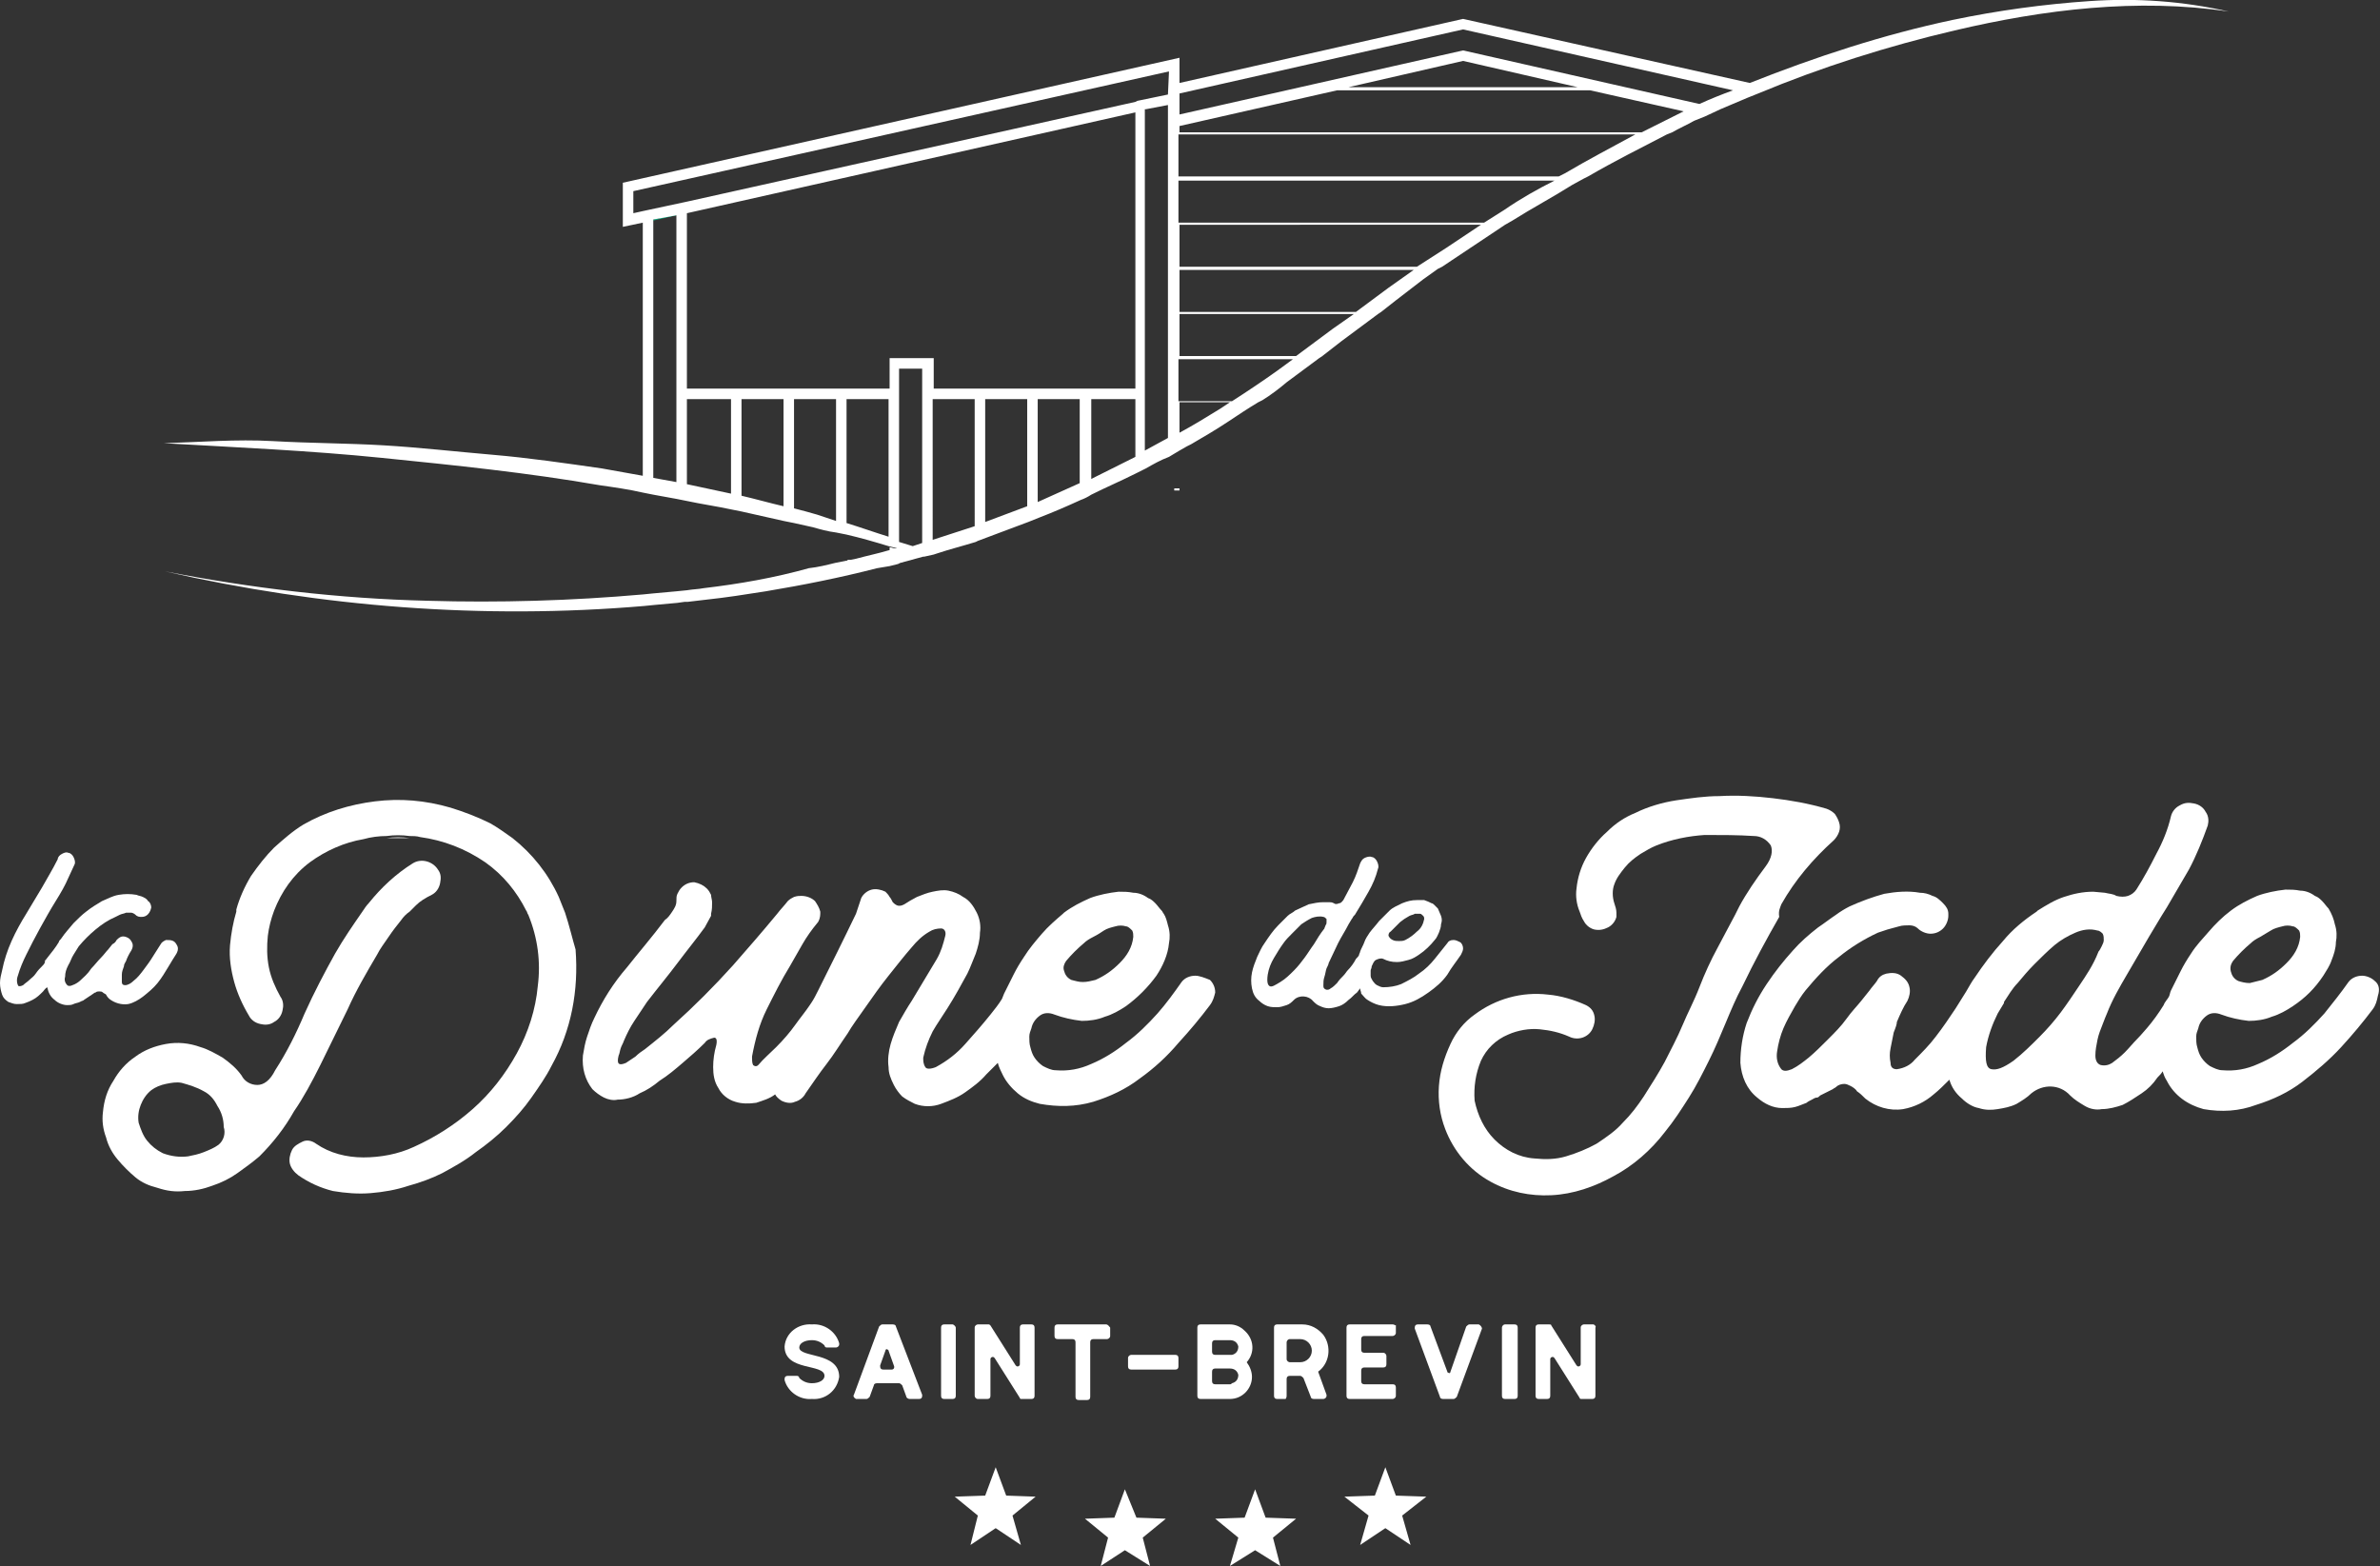<?xml version="1.0" encoding="utf-8"?>
<!-- Generator: Adobe Illustrator 24.0.1, SVG Export Plug-In . SVG Version: 6.00 Build 0)  -->
<svg version="1.1" id="Calque_1" xmlns="http://www.w3.org/2000/svg" xmlns:xlink="http://www.w3.org/1999/xlink" x="0px" y="0px"
	 viewBox="0 0 226.6 149.1" style="enable-background:new 0 0 226.6 149.1;" xml:space="preserve">
<rect x="0" y="0" width="226.6" height="149.1" fill="#333333" stroke="none"/>
<style type="text/css">
	.st0{fill:none;}
	.st1{fill:#07AC7F;}
	.st2{fill:#FFFFFF;}
</style>
<title>Fichier 4</title>
<g id="Calque_2_1_">
	<g>
		<path class="st0" d="M64.4,20.5L62.2,21v24.4l2.2,0.4V20.5z"/>
		<polygon class="st0" points="127,31.3 128.9,29.8 112.3,29.8 112.3,33.8 123.5,33.8 		"/>
		<path class="st0" d="M121.7,35.2l1.5-1.1h-10.8v4h5.1C118.8,37.1,120.3,36.2,121.7,35.2z"/>
		<path class="st0" d="M112.3,10.9l27-6.1l22.5,5.1c1.1-0.5,2.1-0.9,3.2-1.4l-25.6-5.8l-27,6.1L112.3,10.9L112.3,10.9z"/>
		<polygon class="st0" points="108.1,9.6 108.4,9.6 111.3,8.9 111.3,6.8 60.3,18.2 60.3,20.4 61.2,20.2 61.2,20.1 65.4,19.1 
			65.4,19.2 108.1,9.6 		"/>
		<polygon class="st0" points="84.7,37 84.7,34.1 88.9,34.1 88.9,37 108.1,37 108.1,10.7 65.4,20.3 65.4,37 		"/>
		<path class="st0" d="M160.3,10.6l-8.9-2h-24.1l-15,3.4v0.6h44L160.3,10.6z"/>
		<path class="st0" d="M149,16.5c2.2-1.4,4.5-2.5,6.8-3.7h-43.5v4h36.1L149,16.5z"/>
		<path class="st0" d="M143.3,19.9c1.5-1,3.1-1.9,4.7-2.8h-35.7v4h29.1L143.3,19.9z"/>
		<polygon class="st0" points="135,25.3 137.7,23.5 141,21.3 112.3,21.3 112.3,25.3 135,25.3 		"/>
		<polygon class="st0" points="132.3,27.3 134.6,25.6 112.3,25.6 112.3,29.6 129.2,29.6 		"/>
		<path class="st0" d="M97.9,48.1V38h-4v11.7C95.2,49.2,96.5,48.7,97.9,48.1z"/>
		<path class="st0" d="M109.1,42.9l2.2-1.2V10l-2,0.5h-0.1L109.1,42.9z"/>
		<path class="st0" d="M84.7,51.1V38h-4v11.8C82,50.2,83.4,50.7,84.7,51.1z"/>
		<path class="st0" d="M69.6,38h-4.2v8.1c1.4,0.3,2.8,0.6,4.2,0.9L69.6,38z"/>
		<path class="st0" d="M77.8,49l1.8,0.5V38h-4v10.4C76.4,48.6,77.1,48.8,77.8,49z"/>
		<path class="st0" d="M74.7,48.2V38h-4v9.2C72,47.5,73.3,47.8,74.7,48.2z"/>
		<path class="st0" d="M117,38.3h-4.7v2.8c1.3-0.7,2.6-1.5,3.9-2.3L117,38.3z"/>
		<path class="st0" d="M102.9,46v-8h-4v9.8C100.2,47.2,101.6,46.6,102.9,46z"/>
		<path class="st0" d="M108.1,43.5V38h-4.2v7.6C105.3,44.9,106.7,44.2,108.1,43.5z"/>
		<path class="st0" d="M92.9,50V38h-4v13.3c1.2-0.4,2.5-0.8,3.7-1.2L92.9,50z"/>
		<polygon class="st0" points="139.3,5.9 128.4,8.3 150.2,8.3 		"/>
		<path class="st0" d="M87.9,35.1h-2.2v16.3l1.3,0.4l0.9-0.3"/>
		<path class="st0" d="M20.8,105.2c-0.3-0.6-0.8-1.1-1.3-1.4c-0.6-0.4-1.3-0.7-2.1-0.8c-0.5-0.1-1,0-1.5,0.1
			c-0.5,0.1-0.9,0.3-1.4,0.6c-0.5,0.4-0.8,0.8-1,1.4c-0.2,0.5-0.3,1.1-0.2,1.7c0.1,0.6,0.4,1.2,0.8,1.7c0.4,0.5,0.9,0.9,1.5,1.2
			c0.8,0.3,1.6,0.4,2.4,0.3c0.5-0.1,1-0.2,1.5-0.4c0.5-0.2,1-0.4,1.4-0.7c0.5-0.4,0.8-1.1,0.6-1.8C21.4,106.5,21.1,105.8,20.8,105.2
			z"/>
		<path class="st0" d="M126.1,88c0-0.1,0.1-0.2,0.1-0.3c0-0.1,0-0.2,0-0.3c-0.1-0.1-0.2-0.2-0.3-0.2c-0.4-0.1-0.7,0-1.1,0.1
			c-0.4,0.1-0.7,0.3-1,0.6c-0.3,0.3-0.6,0.5-0.9,0.9c-0.3,0.3-0.5,0.6-0.8,0.9c-0.4,0.4-0.7,0.9-0.9,1.4c-0.3,0.5-0.5,1.1-0.6,1.6
			c-0.1,0.7,0,1,0.2,1.1s0.6-0.1,1-0.4c0.4-0.3,0.9-0.7,1.3-1.1c0.4-0.4,0.7-0.8,1-1.2c0.3-0.4,0.6-0.9,0.9-1.3
			c0.3-0.5,0.6-1,0.9-1.6C126,88.2,126.1,88.1,126.1,88z"/>
		<path class="st0" d="M132.6,89.6c0.2,0.1,0.4,0.1,0.6,0.1c0.2,0,0.4-0.1,0.6-0.1c0.4-0.2,0.8-0.5,1.1-0.8c0.4-0.3,0.6-0.8,0.7-1.2
			c0-0.1,0-0.2-0.1-0.3c0-0.1-0.2-0.2-0.3-0.2c-0.2,0-0.3,0-0.5,0c-0.2,0-0.4,0.1-0.5,0.2c-0.2,0.1-0.4,0.2-0.5,0.3l-0.4,0.3
			c-0.3,0.3-0.6,0.6-0.9,0.9c-0.1,0.1-0.2,0.3-0.1,0.5C132.3,89.4,132.4,89.6,132.6,89.6z"/>
		<path class="st0" d="M101.2,92.5c0.1,0.4,0.4,0.7,0.7,0.9c0.3,0.1,0.7,0.2,1.1,0.2c0.4,0,0.8-0.1,1.2-0.2c0.9-0.4,1.6-0.9,2.3-1.6
			c0.7-0.7,1.2-1.5,1.3-2.5c0-0.2,0-0.4-0.1-0.6c-0.1-0.2-0.3-0.4-0.6-0.4c-0.3-0.1-0.7-0.1-1,0c-0.4,0.1-0.7,0.2-1.1,0.4
			c-0.3,0.2-0.7,0.4-1,0.6s-0.6,0.4-0.9,0.6c-0.6,0.5-1.2,1.1-1.7,1.7C101.3,91.8,101.2,92.2,101.2,92.5z"/>
		<path class="st0" d="M200.2,90.2c0.1-0.2,0.2-0.4,0.2-0.6c0-0.2,0-0.4-0.1-0.6c-0.1-0.2-0.3-0.3-0.5-0.3c-0.7-0.1-1.5,0-2.1,0.2
			c-0.7,0.3-1.4,0.7-2,1.2c-0.7,0.5-1.3,1.1-1.8,1.7c-0.6,0.6-1.1,1.2-1.6,1.8c-0.5,0.6-0.9,1.2-1.3,1.8c0,0,0,0,0,0.1l-0.6,1
			c-0.5,1-0.9,2.1-1.1,3.2c-0.1,1.3,0,2,0.5,2.1s1.1-0.2,2.1-0.8c0.9-0.7,1.7-1.4,2.5-2.2c0.7-0.7,1.4-1.5,2-2.3
			c0.6-0.8,1.2-1.7,1.8-2.6s1.2-2,1.8-3.1C200,90.6,200.1,90.4,200.2,90.2z"/>
		<path class="st0" d="M84.7,128.7c0-0.1-0.1-0.2-0.2-0.1c-0.1,0-0.1,0.1-0.1,0.1l-0.5,1.3c-0.1,0.1,0,0.3,0.2,0.4c0,0,0.1,0,0.1,0
			h0.8c0.2,0,0.3-0.1,0.3-0.3c0,0,0-0.1,0-0.1L84.7,128.7z"/>
		<path class="st0" d="M122.8,129.7h1c0.6,0,1.1-0.5,1.1-1.1c0-0.6-0.5-1.1-1.1-1.1h-1c-0.1,0-0.3,0.1-0.3,0.3c0,0,0,0,0,0v1.6
			C122.5,129.6,122.6,129.7,122.8,129.7C122.8,129.7,122.8,129.7,122.8,129.7z"/>
		<path class="st0" d="M213,93.4c0.3,0.1,0.7,0.2,1.1,0.2c0.4,0,0.8-0.1,1.2-0.3c0.9-0.4,1.6-0.9,2.3-1.6c0.7-0.7,1.2-1.5,1.3-2.5
			c0-0.2,0-0.4-0.1-0.6c-0.1-0.2-0.3-0.4-0.6-0.4c-0.3-0.1-0.7-0.1-1,0c-0.4,0.1-0.7,0.2-1.1,0.4c-0.3,0.2-0.7,0.3-1,0.6
			c-0.3,0.2-0.6,0.4-0.9,0.6c-0.6,0.5-1.2,1.1-1.7,1.7c-0.2,0.3-0.3,0.6-0.3,1C212.4,92.9,212.7,93.2,213,93.4z"/>
		<path class="st0" d="M117.1,127.6h-1.4c-0.2,0-0.3,0.1-0.3,0.3v0.9c0,0.2,0.1,0.3,0.3,0.3h1.4c0.4,0,0.7-0.2,0.8-0.6
			c0-0.4-0.2-0.7-0.6-0.8C117.2,127.6,117.2,127.6,117.1,127.6z"/>
		<path class="st0" d="M117.1,130.4h-1.4c-0.2,0-0.3,0.1-0.3,0.3v0.9c0,0.2,0.1,0.3,0.3,0.3h1.4c0.4,0,0.7-0.2,0.8-0.6
			c0-0.4-0.2-0.7-0.6-0.8C117.2,130.4,117.2,130.4,117.1,130.4z"/>
		<polygon class="st1" points="108.1,9.6 108.4,9.6 108.1,9.6 		"/>
		<polygon class="st1" points="111.3,10 109.2,10.4 111.3,10 		"/>
		<polygon class="st1" points="64.4,20.4 62.2,20.9 62.2,21 64.4,20.5 		"/>
		<rect x="88.8" y="37" class="st1" width="0" height="1"/>
		<path class="st2" d="M80.7,53.5l1-0.2h-1V53.5z"/>
		<path class="st2" d="M84.7,52.5l0.8-0.2l-0.8-0.2V52.5z"/>
		<rect x="111.8" y="46.5" class="st2" width="0.5" height="0.2"/>
		<path class="st2" d="M36.8,79.8H39C38.3,79.7,37.5,79.7,36.8,79.8z"/>
		<path class="st1" d="M15.6,54.4l-1.1-0.2L15.6,54.4L15.6,54.4z"/>
		<path class="st2" d="M199,0.1c-4.4,0.3-8.8,0.9-13.1,1.8c-6.6,1.4-13,3.5-19.3,6l-27.3-6.1l-27,6.1V5.5l-53,11.9v4.2l1.9-0.4v24.1
			l-3.9-0.7c-3.5-0.5-6.9-1-10.4-1.3s-7-0.7-10.4-0.9s-7-0.2-10.5-0.4s-7,0.1-10.4,0.2c7,0.4,13.9,0.7,20.8,1.4s13.8,1.4,20.7,2.6
			c1.4,0.2,2.8,0.4,4.1,0.7l1,0.2l2.2,0.4l1,0.2c1.4,0.3,2.8,0.5,4.2,0.8l1,0.2c1.3,0.3,2.7,0.6,4,0.9l1,0.2l1.8,0.4
			c0.7,0.2,1.4,0.4,2.2,0.5l1,0.2c1.3,0.3,2.7,0.7,4,1.1l0.8,0.2l-0.8,0.2c-1,0.3-2,0.5-3.1,0.8l-1,0.2l-1,0.2
			c-0.8,0.2-1.6,0.4-2.5,0.5C73.8,55,70.4,55.6,67,56c-0.5,0.1-1,0.1-1.6,0.2l-1,0.1l-2.2,0.2l-1,0.1c-6.8,0.6-13.7,0.8-20.5,0.6
			C32.3,57,23.9,56,15.7,54.4l0,0C30.6,57.8,46,59,61.3,57.7l1-0.1l2.2-0.2l0.7-0.1h0.3l0,0l1.7-0.2c1.9-0.2,3.8-0.5,5.7-0.8
			c3.6-0.6,7.1-1.3,10.6-2.2l1.2-0.2l0.8-0.2l0.2-0.1l2.2-0.6L88,53l0.9-0.2l0.3-0.1c1.2-0.4,2.4-0.7,3.7-1.1l0.2-0.1l0.8-0.3
			c1.3-0.5,2.7-1,4-1.5l1-0.4c1.3-0.5,2.7-1.1,4-1.7c0.3-0.1,0.7-0.3,1-0.5c1.4-0.7,2.8-1.3,4.2-2l1-0.5c0.7-0.4,1.4-0.8,2.2-1.1
			c0.3-0.2,0.7-0.4,1-0.6l0.7-0.4l0.4-0.2c1.2-0.7,2.4-1.4,3.6-2.2c0.9-0.6,1.8-1.2,2.8-1.8l0.4-0.2c0.8-0.5,1.6-1.1,2.3-1.7
			l3.1-2.3l0.3-0.2l1.8-1.4l3.5-2.6l0.3-0.2l1.4-1.1l2.6-2l1.4-1l0.4-0.2l0.9-0.6l5.1-3.4L144,21l0,0c1.9-1.2,3.8-2.2,5.7-3.4
			c0.4-0.2,0.7-0.4,1.1-0.6l0.4-0.2c2.4-1.4,5-2.7,7.5-4l0.5-0.2c0.7-0.4,1.4-0.7,2.1-1.1l1-0.4l1.5-0.7l2.6-1.1l1-0.4
			c6-2.5,12.3-4.5,18.7-6c8.5-2,17.4-3.1,26.1-1.8C207.8,0.1,203.4-0.2,199,0.1z M64.4,20.5v25.4l-2.2-0.4V20.9L64.4,20.5L64.4,20.5
			z M69.6,47c-1.4-0.3-2.8-0.6-4.2-0.9V38h4.2V47z M74.6,48.2c-1.3-0.3-2.7-0.7-4-1V38h4V48.2z M79.6,49.6L77.8,49
			c-0.7-0.2-1.4-0.4-2.2-0.6V38h4L79.6,49.6z M84.6,51.1c-1.3-0.4-2.7-0.9-4-1.3V38h4V51.1z M87.8,51.7l-0.9,0.3l-1.3-0.4V35.1h2.2
			L87.8,51.7z M92.8,50.1l-0.3,0.1c-1.2,0.4-2.5,0.8-3.7,1.2V38h4L92.8,50.1z M97.8,48.2c-1.3,0.5-2.7,1-4,1.5V38h4V48.2z M102.8,46
			c-1.3,0.6-2.7,1.2-4,1.8V38h4V46z M108.1,43.5c-1.4,0.7-2.8,1.4-4.2,2.1V38h4.2V43.5z M108.1,37H88.9v-2.9h-4.2V37H65.4V20.3
			l42.7-9.6L108.1,37z M111.2,10v31.7l-2.2,1.2V10.4h0.1L111.2,10L111.2,10z M111.2,9l-2.9,0.6l-0.2,0.1l-42.7,9.5l-4.2,0.9
			l-0.9,0.2v-2.1l51-11.4L111.2,9z M116.2,38.9c-1.3,0.8-2.6,1.6-3.9,2.3v-2.9h4.8L116.2,38.9z M121.6,35.3c-1.4,1-2.9,2-4.3,2.9
			h-5.1v-4h10.9L121.6,35.3z M126.9,31.3l-3.5,2.6h-11.1v-4h16.6L126.9,31.3z M132.2,27.4l-3.1,2.3h-16.8v-4h22.3L132.2,27.4z
			 M137.7,23.6l-2.8,1.8h-22.6v-4H141L137.7,23.6z M143.2,20l-1.9,1.2h-29.1v-4H148C146.4,18,144.8,18.9,143.2,20L143.2,20z
			 M149,16.5l-0.6,0.3h-36.2v-4h43.5C153.5,14,151.2,15.2,149,16.5z M156.3,12.6h-44v-0.6l15-3.4h24.1l8.9,2L156.3,12.6z M128.4,8.3
			l10.9-2.5l10.9,2.5H128.4z M161.8,9.9l-22.5-5.1l-27,6.1V8.9l27-6.1L165,8.6C163.9,9,162.9,9.4,161.8,9.9z"/>
		<path class="st2" d="M76.1,128.3c0-0.4,0.5-0.7,1.2-0.7c0.5,0,0.9,0.2,1.2,0.5c0,0.1,0.1,0.2,0.2,0.2h0.9c0.1,0,0.3-0.1,0.3-0.3
			c0,0,0-0.1,0-0.1c-0.3-1.1-1.4-1.9-2.6-1.8c-1.3-0.1-2.5,0.8-2.6,2.1c0,2.4,3.8,1.6,3.8,2.8c0,0.4-0.5,0.7-1.2,0.7
			c-0.5,0-0.9-0.2-1.2-0.5c0-0.1-0.1-0.2-0.2-0.2H75c-0.2,0-0.3,0.1-0.3,0.3c0,0,0,0,0,0.1c0.3,1.1,1.4,1.9,2.6,1.8
			c1.3,0.1,2.4-0.8,2.6-2.1C79.9,128.7,76.1,129.3,76.1,128.3z"/>
		<path class="st2" d="M85.3,126.3c0-0.1-0.1-0.2-0.3-0.2h-1c-0.1,0-0.2,0.1-0.3,0.2l-2.4,6.5c-0.1,0.1,0,0.3,0.2,0.4
			c0,0,0.1,0,0.1,0h0.9c0.1,0,0.2-0.1,0.3-0.2l0.4-1.1c0-0.1,0.1-0.2,0.3-0.2h2.1c0.1,0,0.2,0.1,0.3,0.2l0.4,1.1
			c0,0.1,0.2,0.2,0.3,0.2h0.9c0.2,0,0.3-0.1,0.3-0.3c0,0,0-0.1,0-0.1L85.3,126.3z M84.9,130.4h-0.8c-0.2,0-0.3-0.1-0.3-0.3
			c0,0,0-0.1,0-0.1l0.5-1.4c0-0.1,0.1-0.2,0.2-0.1c0.1,0,0.1,0.1,0.1,0.1l0.5,1.4C85.2,130.2,85.1,130.4,84.9,130.4
			C85,130.4,84.9,130.4,84.9,130.4z"/>
		<path class="st2" d="M90.7,126.1h-0.8c-0.2,0-0.3,0.1-0.3,0.3c0,0,0,0,0,0v6.5c0,0.2,0.1,0.3,0.3,0.3c0,0,0,0,0,0h0.8
			c0.2,0,0.3-0.1,0.3-0.3c0,0,0,0,0,0v-6.5C91,126.3,90.8,126.1,90.7,126.1C90.7,126.1,90.7,126.1,90.7,126.1z"/>
		<path class="st2" d="M97.2,133.2h1c0.2,0,0.3-0.1,0.3-0.3v-6.5c0-0.2-0.1-0.3-0.3-0.3h-0.8c-0.2,0-0.3,0.1-0.3,0.3c0,0,0,0,0,0
			v3.5c0,0.1-0.1,0.2-0.2,0.2c-0.1,0-0.1,0-0.2-0.1l-2.4-3.8c-0.1-0.1-0.1-0.1-0.2-0.1h-1c-0.1,0-0.3,0.1-0.3,0.3c0,0,0,0,0,0v6.5
			c0,0.1,0.1,0.3,0.3,0.3c0,0,0,0,0,0H94c0.2,0,0.3-0.1,0.3-0.3v-3.5c0-0.1,0.1-0.2,0.2-0.2c0.1,0,0.1,0,0.2,0.1l2.4,3.8
			C97.1,133.2,97.2,133.2,97.2,133.2z"/>
		<path class="st2" d="M105.3,126.1h-4.6c-0.2,0-0.3,0.1-0.3,0.3v0.8c0,0.2,0.1,0.3,0.3,0.3h1.4c0.2,0,0.3,0.1,0.3,0.3c0,0,0,0,0,0
			v5.2c0,0.2,0.1,0.3,0.3,0.3c0,0,0,0,0,0h0.8c0.2,0,0.3-0.1,0.3-0.3c0,0,0,0,0,0v-5.2c0-0.2,0.1-0.3,0.3-0.3c0,0,0,0,0,0h1.3
			c0.1,0,0.3-0.1,0.3-0.3c0,0,0,0,0,0v-0.8C105.6,126.3,105.5,126.1,105.3,126.1C105.3,126.1,105.3,126.1,105.3,126.1z"/>
		<path class="st2" d="M107.7,129h4.2c0.2,0,0.3,0.1,0.3,0.3v0.8c0,0.2-0.1,0.3-0.3,0.3h-4.2c-0.2,0-0.3-0.1-0.3-0.3v-0.8
			C107.4,129.1,107.6,129,107.7,129z"/>
		<path class="st2" d="M117.1,126.1h-2.8c-0.2,0-0.3,0.1-0.3,0.3v6.5c0,0.2,0.1,0.3,0.3,0.3h2.8c1.2,0,2.1-1,2.1-2.1
			c0-0.5-0.2-1-0.5-1.4c0.8-0.9,0.7-2.2-0.2-3C118.1,126.3,117.6,126.1,117.1,126.1z M117.1,131.8h-1.4c-0.2,0-0.3-0.1-0.3-0.3v-0.9
			c0-0.2,0.1-0.3,0.3-0.3h1.4c0.4,0,0.7,0.2,0.8,0.6c0,0.4-0.2,0.7-0.6,0.8C117.2,131.8,117.2,131.8,117.1,131.8z M117.1,129h-1.4
			c-0.2,0-0.3-0.1-0.3-0.3v-0.8c0-0.2,0.1-0.3,0.3-0.3h1.4c0.4,0,0.7,0.2,0.8,0.6c0,0.4-0.2,0.7-0.6,0.8
			C117.2,129,117.2,129,117.1,129z"/>
		<path class="st2" d="M122.5,132.9v-1.6c0-0.2,0.1-0.3,0.3-0.3c0,0,0,0,0,0h1c0.1,0,0.2,0.1,0.3,0.2l0.7,1.8c0,0.1,0.1,0.2,0.3,0.2
			h0.9c0.1,0,0.3-0.1,0.3-0.3c0,0,0-0.1,0-0.1l-0.8-2.2c1.1-0.8,1.3-2.4,0.5-3.5c-0.5-0.6-1.2-1-2-1h-2.4c-0.2,0-0.3,0.1-0.3,0.3
			c0,0,0,0,0,0v6.5c0,0.2,0.1,0.3,0.3,0.3c0,0,0,0,0,0h0.8C122.4,133.2,122.5,133.1,122.5,132.9z M122.5,127.8
			c0-0.1,0.1-0.3,0.3-0.3c0,0,0,0,0,0h1c0.6,0,1.1,0.5,1.1,1.1c0,0.6-0.5,1.1-1.1,1.1c0,0,0,0,0,0h-1c-0.1,0-0.3-0.1-0.3-0.3
			c0,0,0,0,0,0V127.8z"/>
		<path class="st2" d="M132.6,126.1h-4.1c-0.2,0-0.3,0.1-0.3,0.3v6.5c0,0.2,0.1,0.3,0.3,0.3h4.1c0.1,0,0.3-0.1,0.3-0.3c0,0,0,0,0,0
			v-0.8c0-0.2-0.1-0.3-0.3-0.3c0,0,0,0,0,0h-2.7c-0.2,0-0.3-0.1-0.3-0.3v-1c0-0.2,0.1-0.3,0.3-0.3h1.8c0.2,0,0.3-0.1,0.3-0.3
			c0,0,0,0,0,0v-0.8c0-0.1-0.1-0.3-0.3-0.3c0,0,0,0,0,0h-1.8c-0.2,0-0.3-0.1-0.3-0.3v-1c0-0.2,0.1-0.3,0.3-0.3c0,0,0,0,0,0h2.7
			c0.1,0,0.3-0.1,0.3-0.3c0,0,0,0,0,0v-0.8C132.9,126.3,132.8,126.1,132.6,126.1C132.6,126.1,132.6,126.1,132.6,126.1z"/>
		<path class="st2" d="M140.8,126.1h-0.9c-0.1,0-0.2,0.1-0.3,0.2l-1.5,4.3c0,0.1-0.1,0.2-0.2,0.1c-0.1,0-0.1-0.1-0.1-0.1l-1.6-4.3
			c0-0.1-0.1-0.2-0.3-0.2H135c-0.2,0-0.3,0.1-0.3,0.3c0,0,0,0.1,0,0.1l2.4,6.5c0,0.1,0.1,0.2,0.3,0.2h1c0.1,0,0.2-0.1,0.3-0.2
			l2.4-6.5C141.1,126.4,141,126.2,140.8,126.1C140.9,126.1,140.9,126.1,140.8,126.1z"/>
		<path class="st2" d="M143.3,126.1h0.9c0.2,0,0.3,0.1,0.3,0.3v6.5c0,0.2-0.1,0.3-0.3,0.3h-0.9c-0.2,0-0.3-0.1-0.3-0.3v-6.5
			C143,126.3,143.1,126.1,143.3,126.1z"/>
		<path class="st2" d="M151.7,126.1h-0.9c-0.1,0-0.3,0.1-0.3,0.3c0,0,0,0,0,0v3.5c0,0.1-0.1,0.2-0.2,0.2c-0.1,0-0.1,0-0.2-0.1
			l-2.4-3.8c0-0.1-0.1-0.1-0.2-0.1h-1c-0.2,0-0.3,0.1-0.3,0.3c0,0,0,0,0,0v6.5c0,0.2,0.1,0.3,0.3,0.3c0,0,0,0,0,0h0.8
			c0.2,0,0.3-0.1,0.3-0.3c0,0,0,0,0,0v-3.5c0-0.1,0.1-0.2,0.2-0.2c0.1,0,0.1,0,0.2,0.1l2.4,3.8c0,0.1,0.1,0.1,0.2,0.1h1
			c0.2,0,0.3-0.1,0.3-0.3v-6.5C152,126.3,151.8,126.1,151.7,126.1z"/>
		<path class="st2" d="M169.6,86.1c1.3-2.3,3-4.3,5-6.1c0.2-0.2,0.4-0.5,0.5-0.8c0.1-0.3,0.1-0.6,0-0.9c-0.1-0.3-0.2-0.5-0.4-0.8
			c-0.2-0.2-0.5-0.4-0.8-0.5c-1.7-0.5-3.4-0.8-5.1-1c-1.7-0.2-3.4-0.3-5.1-0.2c-1.4,0-2.7,0.2-4.1,0.4c-1.3,0.2-2.7,0.6-3.9,1.2
			c-1,0.4-1.9,1-2.7,1.8c-0.8,0.7-1.5,1.6-2,2.5c-0.5,0.9-0.8,1.9-0.9,2.9c-0.1,0.7,0,1.5,0.3,2.2c0.1,0.3,0.2,0.6,0.4,0.9
			c0.2,0.4,0.6,0.7,1,0.8c0.5,0.1,0.9,0,1.3-0.2c0.4-0.2,0.7-0.6,0.8-1c0-0.1,0-0.3,0-0.4c0-0.3-0.1-0.6-0.2-0.9l0,0
			c-0.2-0.6-0.2-1.3,0-1.8c0.2-0.6,0.6-1.1,1-1.6c0.4-0.5,0.9-0.9,1.5-1.3c0.5-0.3,1-0.6,1.5-0.8c1.5-0.6,3.1-0.9,4.6-1
			c1.6,0,3.2,0,4.7,0.1c0.6,0,1.2,0.3,1.6,0.9c0.2,0.5,0.1,1.2-0.5,2c-0.9,1.2-1.8,2.5-2.5,3.8l-0.4,0.8c-0.6,1.1-1.1,2.1-1.7,3.2
			s-1.2,2.4-1.7,3.7s-1.1,2.4-1.6,3.6s-1.1,2.3-1.7,3.5c-0.6,1.1-1.3,2.2-2,3.3c-0.6,0.9-1.2,1.7-2,2.5c-0.7,0.8-1.6,1.4-2.5,2
			c-0.9,0.5-1.9,0.9-2.9,1.2c-1,0.3-2,0.3-3,0.2c-1.5-0.1-2.8-0.8-3.8-1.8c-1-1-1.6-2.3-1.9-3.7c-0.1-1.3,0.1-2.6,0.6-3.8
			c0.5-1.1,1.4-2,2.6-2.5c0.9-0.4,2-0.6,3-0.5c1,0.1,1.9,0.3,2.8,0.7l0,0c0.8,0.4,1.8,0.1,2.2-0.7c0.2-0.4,0.3-0.9,0.2-1.3
			c-0.1-0.5-0.4-0.8-0.8-1c-1.1-0.5-2.4-0.9-3.6-1c-2.5-0.3-5,0.4-7,1.9c-1,0.7-1.8,1.7-2.3,2.8c-0.6,1.3-1,2.6-1.1,4
			c-0.1,1.4,0.1,2.8,0.6,4.1c0.8,2.1,2.3,3.9,4.3,5c1.8,1,3.8,1.4,5.8,1.3c2.1-0.1,4.1-0.8,5.9-1.8c1.9-1,3.6-2.5,4.9-4.2
			c0.9-1.1,1.6-2.2,2.3-3.3c0.7-1.1,1.3-2.3,1.9-3.5c0.6-1.2,1.1-2.4,1.6-3.6s1-2.4,1.6-3.5c1.1-2.3,2.3-4.5,3.5-6.6
			C169.3,86.7,169.5,86.4,169.6,86.1z"/>
		<path class="st2" d="M226.1,93.4c-0.3-0.3-0.8-0.5-1.2-0.5c-0.5,0-1,0.2-1.3,0.6c-0.7,1-1.5,2-2.3,3c-0.9,1-1.9,2-3,2.8
			c-1,0.8-2.1,1.5-3.3,2c-1.1,0.5-2.2,0.7-3.4,0.6c-0.4,0-0.8-0.2-1.2-0.4c-0.3-0.2-0.6-0.5-0.8-0.8c-0.2-0.3-0.3-0.6-0.4-1
			c-0.1-0.3-0.1-0.7-0.1-1c0-0.3,0.1-0.5,0.2-0.8c0.1-0.5,0.4-0.9,0.8-1.2c0.4-0.3,0.9-0.3,1.4-0.1c0.8,0.3,1.7,0.5,2.6,0.6
			c0.7,0,1.5-0.1,2.2-0.4c0.7-0.2,1.4-0.6,2-1c1.2-0.8,2.1-1.7,2.9-2.9c0.3-0.5,0.6-0.9,0.8-1.5c0.2-0.5,0.4-1.1,0.4-1.7
			c0.1-0.5,0.1-1.1-0.1-1.7c-0.1-0.5-0.3-1-0.6-1.5c-0.2-0.2-0.4-0.5-0.6-0.7c-0.2-0.2-0.4-0.4-0.7-0.5c-0.4-0.3-0.9-0.5-1.4-0.5
			c-0.5-0.1-0.9-0.1-1.4-0.1c-0.9,0.1-1.9,0.3-2.7,0.6c-0.9,0.4-1.7,0.8-2.5,1.4c-0.8,0.6-1.5,1.3-2.1,2c-0.6,0.7-1.2,1.3-1.7,2.1
			c-0.4,0.6-0.7,1.1-1,1.7c-0.3,0.6-0.6,1.2-0.9,1.8c-0.1,0.2-0.1,0.4-0.2,0.6s-0.4,0.5-0.5,0.8c-0.5,0.8-1,1.5-1.6,2.2
			c-0.2,0.2-0.5,0.6-0.9,1s-0.8,0.9-1.2,1.3c-0.4,0.4-0.8,0.7-1.2,1c-0.3,0.2-0.7,0.3-1.1,0.2c-0.3-0.1-0.5-0.4-0.5-0.9
			c0-0.5,0.1-1,0.2-1.5c0.1-0.5,0.3-1,0.5-1.5c0.2-0.5,0.3-0.8,0.4-1c0.5-1.3,1.2-2.5,1.9-3.7c0.7-1.2,1.4-2.4,2.1-3.6
			c0.2-0.3,0.4-0.7,0.6-1c0.2-0.3,0.4-0.7,0.6-1l0.5-0.8c0.7-1.2,1.4-2.4,2.1-3.6c0.7-1.3,1.3-2.8,1.8-4.2l0,0
			c0.1-0.4,0.1-0.9-0.2-1.3c-0.2-0.4-0.6-0.7-1.1-0.8c-0.5-0.1-0.9-0.1-1.4,0.2c-0.4,0.2-0.7,0.6-0.8,1c-0.3,1.3-0.8,2.5-1.4,3.6
			c-0.6,1.2-1.2,2.3-1.9,3.4c-0.2,0.3-0.5,0.5-0.8,0.6c-0.3,0.1-0.7,0.1-1.1,0c-0.3-0.2-0.7-0.2-1.1-0.3l-1.1-0.1
			c-1,0-1.9,0.2-2.8,0.5c-0.9,0.3-1.7,0.8-2.5,1.3l-0.1,0.1c-1.2,0.8-2.3,1.7-3.2,2.8c-1,1.1-1.9,2.3-2.7,3.5
			c-0.3,0.4-0.5,0.8-0.8,1.3l-1,1.6c-0.6,0.9-1.2,1.8-1.9,2.7c-0.6,0.8-1.3,1.5-2,2.2c-0.4,0.5-1,0.8-1.7,0.9
			c-0.4,0-0.6-0.2-0.6-0.6c-0.1-0.5-0.1-0.9,0-1.4c0.1-0.5,0.2-1,0.3-1.5c0.2-0.5,0.3-0.8,0.3-1c0.3-0.7,0.6-1.4,1-2
			c0.2-0.4,0.3-0.9,0.2-1.3c-0.1-0.5-0.4-0.8-0.8-1.1c-0.4-0.3-0.9-0.3-1.4-0.2c-0.4,0.1-0.7,0.3-0.9,0.7c-0.2,0.3-0.5,0.6-0.7,0.9
			l-0.8,1c-0.4,0.5-0.9,1-1.4,1.7s-1.1,1.3-1.8,2c-0.6,0.6-1.2,1.2-1.8,1.7c-0.5,0.4-1,0.8-1.6,1.1c-0.5,0.2-0.8,0.2-1,0
			c-0.4-0.5-0.5-1.1-0.4-1.7c0.1-0.7,0.3-1.5,0.6-2.2c0.3-0.7,0.7-1.4,1.1-2.1c0.3-0.5,0.6-1,1-1.5c1-1.2,2-2.3,3.2-3.2
			c1.1-0.9,2.4-1.7,3.7-2.3l0.9-0.3c0.4-0.1,0.7-0.2,1.1-0.3c0.3-0.1,0.7-0.1,1-0.1c0.3,0,0.6,0.1,0.8,0.3c0.3,0.3,0.8,0.5,1.2,0.5
			c0.5,0,0.9-0.2,1.2-0.5c0.3-0.3,0.5-0.8,0.5-1.2c0-0.1,0-0.1,0-0.2c0-0.4-0.2-0.7-0.5-1c-0.3-0.3-0.6-0.6-1-0.7
			c-0.4-0.2-0.8-0.3-1.2-0.3c-1.1-0.2-2.3-0.1-3.4,0.1c-1.1,0.3-2.2,0.7-3.3,1.2c-0.4,0.2-0.9,0.5-1.3,0.8c-0.6,0.4-1.1,0.8-1.7,1.2
			c-0.9,0.7-1.7,1.4-2.4,2.2c-0.9,1-1.7,2-2.5,3.2c-0.8,1.2-1.4,2.4-1.9,3.7c-0.4,1.2-0.6,2.5-0.6,3.8c0.1,1.3,0.6,2.5,1.6,3.3
			c0.7,0.6,1.5,1,2.4,1c0.4,0,0.8,0,1.2-0.1c0.4-0.1,0.8-0.3,1.1-0.4c0.1-0.1,0.3-0.2,0.5-0.3c0.2-0.1,0.3-0.2,0.5-0.2
			c0.1,0,0.2-0.1,0.3-0.2l0.6-0.3l0.6-0.3c0.1-0.1,0.2-0.1,0.3-0.2c0.2-0.2,0.5-0.3,0.8-0.3c0.2,0,0.4,0.1,0.6,0.2
			c0.2,0.1,0.5,0.3,0.6,0.5c0.3,0.2,0.5,0.4,0.8,0.7c1,0.8,2.3,1.2,3.6,1c1.1-0.2,2.1-0.7,2.9-1.4c0.5-0.4,1-0.9,1.5-1.4
			c0.2,0.7,0.6,1.3,1.2,1.8c0.4,0.4,1,0.8,1.6,0.9c0.6,0.2,1.2,0.2,1.8,0.1c0.6-0.1,1.2-0.2,1.8-0.5c0.5-0.3,1-0.6,1.4-1
			c1.1-0.9,2.7-0.9,3.7,0.2c0.4,0.4,0.9,0.7,1.4,1c0.5,0.3,1.1,0.4,1.6,0.3c0.7,0,1.4-0.2,2-0.4c0.6-0.3,1.2-0.7,1.8-1.1
			c0.6-0.4,1.1-0.9,1.5-1.5c0.2-0.2,0.4-0.4,0.5-0.6c0.1,0.3,0.2,0.6,0.4,0.9c0.7,1.4,2,2.3,3.5,2.7c1.7,0.3,3.4,0.2,5-0.4
			c1.6-0.5,3.1-1.2,4.4-2.2c1.3-1,2.6-2.1,3.7-3.3c1.1-1.2,2.1-2.4,3-3.6c0.3-0.4,0.4-0.8,0.5-1.3C226.6,94.2,226.5,93.7,226.1,93.4
			z M212.6,91.5c0.5-0.6,1.1-1.2,1.7-1.7c0.2-0.2,0.5-0.4,0.9-0.6c0.3-0.2,0.7-0.4,1-0.6c0.3-0.2,0.7-0.3,1.1-0.4
			c0.3-0.1,0.7-0.1,1,0c0.2,0,0.4,0.2,0.6,0.4c0.1,0.2,0.1,0.4,0.1,0.6c-0.1,1-0.6,1.8-1.3,2.5c-0.7,0.7-1.4,1.2-2.3,1.6
			c-0.4,0.1-0.8,0.2-1.2,0.3c-0.4,0-0.8-0.1-1.1-0.2c-0.4-0.2-0.6-0.5-0.7-0.9C212.3,92.1,212.4,91.8,212.6,91.5z M198,93.8
			c-0.6,0.9-1.2,1.8-1.8,2.6c-0.6,0.8-1.3,1.6-2,2.3c-0.8,0.8-1.6,1.6-2.5,2.3c-1,0.7-1.6,0.9-2.1,0.8s-0.6-0.8-0.5-2.1
			c0.2-1.1,0.6-2.2,1.1-3.2l0.6-1c0,0,0,0,0-0.1c0.4-0.6,0.8-1.3,1.3-1.8c0.5-0.6,1-1.2,1.6-1.8c0.6-0.6,1.2-1.2,1.9-1.8
			c0.6-0.5,1.3-0.9,2-1.2c0.7-0.3,1.4-0.4,2.1-0.2c0.2,0,0.4,0.2,0.5,0.3c0.1,0.2,0.1,0.4,0.1,0.6c0,0.2-0.1,0.4-0.2,0.6
			c-0.1,0.2-0.2,0.4-0.3,0.5C199.3,91.9,198.6,92.9,198,93.8z"/>
		<path class="st2" d="M10.4,95.1c0.5,0.4,1.2,0.6,1.8,0.5c0.5-0.1,1-0.4,1.4-0.7c0.5-0.4,1-0.8,1.4-1.3c0.4-0.5,0.7-1,1-1.5
			c0.3-0.5,0.6-1,0.8-1.3c0.1-0.2,0.2-0.4,0.1-0.7c-0.1-0.2-0.2-0.4-0.4-0.5c-0.2-0.1-0.4-0.1-0.7-0.1c-0.2,0.1-0.4,0.2-0.5,0.4
			L14.6,91c-0.3,0.5-0.6,0.9-0.9,1.3c-0.3,0.4-0.6,0.8-1,1.1c-0.2,0.2-0.5,0.4-0.8,0.4c-0.2,0-0.3-0.1-0.3-0.3c0,0,0,0,0,0
			c0-0.2,0-0.5,0-0.7c0-0.3,0.1-0.5,0.2-0.8c0-0.2,0.1-0.3,0.2-0.5c0.1-0.3,0.3-0.7,0.5-1c0.1-0.2,0.2-0.4,0.1-0.7
			c-0.1-0.2-0.2-0.4-0.4-0.5c-0.2-0.1-0.4-0.2-0.7-0.1c-0.2,0.1-0.3,0.2-0.4,0.3c-0.1,0.2-0.2,0.3-0.4,0.4l-0.4,0.5
			c-0.2,0.2-0.4,0.5-0.7,0.8s-0.6,0.7-0.9,1C8.3,92.8,8,93,7.7,93.3c-0.2,0.2-0.5,0.4-0.8,0.5c-0.2,0.1-0.4,0.1-0.5,0
			c-0.2-0.2-0.3-0.5-0.2-0.8c0-0.4,0.1-0.7,0.3-1.1c0.2-0.3,0.3-0.7,0.5-1c0.2-0.3,0.3-0.5,0.5-0.8c0.5-0.6,1-1.1,1.6-1.6
			c0.6-0.5,1.2-0.9,1.9-1.2l0.4-0.2c0.2-0.1,0.4-0.1,0.6-0.2c0.2,0,0.3,0,0.5,0c0.1,0,0.3,0.1,0.4,0.2c0.2,0.2,0.4,0.2,0.6,0.2
			c0.5,0,0.8-0.4,0.9-0.9c0-0.2-0.1-0.5-0.3-0.6c-0.1-0.2-0.3-0.3-0.5-0.4c-0.2-0.1-0.4-0.1-0.6-0.2c-0.6-0.1-1.1-0.1-1.7,0
			c-0.6,0.1-1.1,0.4-1.6,0.6c-0.5,0.3-1,0.6-1.5,1c-0.4,0.3-0.8,0.7-1.2,1.1c-0.4,0.5-0.8,0.9-1.2,1.5c-0.1,0.1-0.2,0.2-0.2,0.3
			c-0.3,0.5-0.7,1-1.1,1.5c-0.3,0.4-0.3,0.4-0.2,0.2C4.3,91.7,4.2,91.8,4,92c-0.2,0.2-0.4,0.4-0.6,0.7S3,93.1,2.8,93.3
			c-0.2,0.2-0.4,0.3-0.6,0.5c-0.2,0.1-0.3,0.1-0.4,0.1s-0.3-0.5-0.1-1c0.2-0.7,0.5-1.4,0.8-2c0.4-0.8,0.8-1.6,1.3-2.5s1-1.8,1.5-2.6
			s0.9-1.5,1.2-2.2c0.2-0.4,0.4-0.9,0.6-1.3c0.1-0.2,0-0.5-0.1-0.7c-0.1-0.2-0.3-0.4-0.5-0.4c-0.2-0.1-0.4,0-0.6,0.1
			c-0.2,0.1-0.4,0.3-0.4,0.5C5,82.8,4.5,83.6,4,84.5c-0.5,0.8-1,1.7-1.5,2.5s-1,1.7-1.4,2.6c-0.4,0.9-0.7,1.8-0.9,2.8
			c-0.1,0.4-0.2,0.8-0.2,1.2c0,0.4,0.1,0.8,0.2,1.1c0.1,0.3,0.3,0.5,0.6,0.7c0.3,0.1,0.5,0.2,0.8,0.2c0.3,0,0.6,0,0.8-0.1
			c0.3-0.1,0.5-0.2,0.7-0.3c0.4-0.2,0.7-0.5,1-0.8c0.1-0.1,0.2-0.3,0.4-0.4c0.1,0.5,0.3,0.9,0.7,1.2c0.3,0.3,0.8,0.5,1.2,0.5
			c0.2,0,0.4,0,0.6-0.1c0.2-0.1,0.4-0.1,0.6-0.2l0.2-0.1c0.1,0,0.2-0.1,0.2-0.1L8.3,95l0.3-0.2l0.3-0.2c0,0,0.1-0.1,0.2-0.1
			c0.1-0.1,0.2-0.1,0.4-0.1c0.1,0,0.2,0,0.3,0.1c0.1,0.1,0.2,0.1,0.3,0.2C10.2,94.9,10.3,95,10.4,95.1z"/>
		<path class="st2" d="M53.8,86.9c-0.2-0.5-0.4-1-0.6-1.5c-1-2.2-2.5-4.1-4.4-5.6c-0.7-0.5-1.4-1-2.1-1.4c-1.2-0.6-2.5-1.1-3.8-1.5
			c-2.4-0.7-4.8-0.9-7.2-0.6c-2.4,0.3-4.7,1-6.8,2.2c-1,0.6-1.9,1.4-2.8,2.2c-0.8,0.8-1.5,1.7-2.2,2.7c-0.6,1-1.1,2.1-1.4,3.2
			c0,0.1,0,0.2,0,0.2c-0.3,1-0.5,2.1-0.6,3.2c-0.1,1.2,0.1,2.4,0.4,3.5c0.3,1.1,0.8,2.2,1.4,3.2c0.2,0.4,0.6,0.7,1.1,0.8
			c0.4,0.1,0.9,0.1,1.3-0.2c0.4-0.2,0.7-0.6,0.8-1.1c0.1-0.4,0.1-0.9-0.2-1.3c-0.5-0.9-0.9-1.8-1.1-2.8c-0.2-1-0.2-2-0.1-3
			c0.1-0.8,0.3-1.6,0.6-2.4c0.7-1.8,1.8-3.4,3.4-4.6c1.5-1.1,3.3-1.9,5.1-2.2c0.7-0.2,1.5-0.3,2.2-0.3c0.7-0.1,1.5-0.1,2.2,0
			c0.3,0,0.7,0,1,0.1c2.2,0.3,4.3,1.1,6.2,2.4c1.7,1.2,3,2.8,3.9,4.6c0.1,0.1,0.1,0.3,0.2,0.4c0.9,2.2,1.2,4.5,0.9,6.8
			c-0.2,2.2-0.9,4.4-2,6.4c-1.1,2-2.5,3.8-4.2,5.3c-1.7,1.5-3.6,2.7-5.6,3.6c-1.5,0.7-3.2,1-4.8,1c-1.6,0-3.2-0.4-4.5-1.3
			c-0.4-0.3-0.9-0.4-1.3-0.2c-0.4,0.2-0.8,0.4-1,0.8c-0.2,0.4-0.3,0.9-0.2,1.3c0.1,0.4,0.4,0.8,0.8,1.1c1,0.7,2.1,1.2,3.3,1.5
			c1.2,0.2,2.4,0.3,3.6,0.2c1.2-0.1,2.4-0.3,3.6-0.7c1.1-0.3,2.2-0.7,3.2-1.2c1.1-0.6,2.2-1.2,3.2-2c1-0.7,2-1.5,2.9-2.4
			c0.9-0.9,1.7-1.8,2.4-2.8c0.7-1,1.4-2,1.9-3c1.9-3.4,2.6-7.2,2.3-11.1C54.5,89.4,54.2,88.1,53.8,86.9z"/>
		<path class="st2" d="M30.5,101.4c0.9-1.8,1.7-3.5,2.6-5.3c0.8-1.8,1.8-3.5,2.8-5.2c0.3-0.6,0.7-1.1,1.1-1.7s0.8-1.1,1.2-1.6
			c0.2-0.3,0.5-0.6,0.8-0.8c0.2-0.2,0.4-0.4,0.6-0.6c0.4-0.4,0.9-0.7,1.5-1c0.4-0.2,0.7-0.6,0.8-1.1c0.1-0.5,0.1-0.9-0.2-1.3
			c-0.5-0.8-1.6-1.1-2.4-0.6c-1.6,1-3,2.3-4.2,3.8c-0.2,0.2-0.4,0.5-0.6,0.8c-0.9,1.3-1.8,2.6-2.6,4c-1,1.8-2,3.7-2.9,5.7
			c-0.8,1.9-1.7,3.7-2.8,5.4c-0.5,1-1.1,1.4-1.7,1.4c-0.6,0-1.2-0.3-1.5-0.9c-0.5-0.7-1.1-1.2-1.8-1.7c-0.7-0.4-1.4-0.8-2.1-1
			c-1.1-0.4-2.2-0.5-3.3-0.3c-1.1,0.2-2.1,0.6-2.9,1.2c-0.9,0.6-1.6,1.4-2.1,2.3c-0.6,0.9-0.9,1.9-1,3c-0.1,0.8,0,1.6,0.3,2.4
			c0.2,0.8,0.6,1.5,1.1,2.1c0.5,0.6,1.1,1.2,1.7,1.7c0.6,0.5,1.3,0.8,2.1,1c0.9,0.3,1.7,0.4,2.6,0.3c0.9,0,1.8-0.2,2.6-0.5
			c0.9-0.3,1.7-0.7,2.4-1.2c0.7-0.5,1.4-1,2.1-1.6c1.3-1.3,2.4-2.7,3.3-4.3C28.9,104.5,29.7,103,30.5,101.4z M20.8,109
			c-0.4,0.3-0.9,0.5-1.4,0.7c-0.5,0.2-1,0.3-1.5,0.4c-0.8,0.1-1.6,0-2.4-0.3c-0.6-0.3-1.1-0.7-1.5-1.2c-0.4-0.5-0.6-1.1-0.8-1.7
			c-0.1-0.6,0-1.2,0.2-1.7c0.2-0.5,0.5-1,1-1.4c0.4-0.3,0.9-0.5,1.4-0.6c0.5-0.1,1-0.2,1.5-0.1c0.7,0.2,1.4,0.4,2.1,0.8
			c0.6,0.3,1,0.8,1.3,1.4c0.4,0.6,0.6,1.3,0.6,2C21.5,107.9,21.3,108.6,20.8,109z"/>
		<path class="st2" d="M113.8,92.9c-0.5,0-1,0.2-1.3,0.6c-0.7,1-1.5,2.1-2.3,3c-0.9,1-1.9,2-3,2.8c-1,0.8-2.1,1.5-3.3,2
			c-1.1,0.5-2.2,0.7-3.4,0.6c-0.4,0-0.8-0.2-1.2-0.4c-0.3-0.2-0.6-0.5-0.8-0.8c-0.2-0.3-0.3-0.6-0.4-1c-0.1-0.3-0.1-0.7-0.1-1
			c0-0.3,0.1-0.5,0.2-0.8c0.1-0.5,0.4-0.9,0.8-1.2c0.4-0.3,0.9-0.3,1.4-0.1c0.8,0.3,1.7,0.5,2.6,0.6c0.7,0,1.5-0.1,2.2-0.4
			c0.7-0.2,1.4-0.6,2-1c1.1-0.8,2.1-1.8,2.9-2.9c0.6-0.9,1.1-2,1.2-3.1c0.1-0.5,0.1-1.1-0.1-1.7c-0.1-0.4-0.2-0.8-0.4-1.1
			c-0.1-0.1-0.1-0.2-0.2-0.3c-0.2-0.2-0.4-0.5-0.6-0.7c-0.2-0.2-0.4-0.4-0.7-0.5c-0.4-0.3-0.9-0.5-1.4-0.5c-0.5-0.1-0.9-0.1-1.4-0.1
			c-0.9,0.1-1.9,0.3-2.7,0.6c-0.9,0.4-1.7,0.8-2.5,1.4l-0.1,0.1c-0.7,0.6-1.4,1.2-2,1.9c-0.6,0.7-1.2,1.4-1.7,2.2
			c-0.4,0.6-0.7,1.1-1,1.7c-0.3,0.6-0.6,1.2-0.9,1.8l-0.2,0.5c-0.3,0.5-0.7,1-1.1,1.5c-0.8,1-1.6,1.9-2.4,2.8
			c-0.8,0.9-1.7,1.6-2.8,2.2c-0.5,0.2-0.9,0.2-1,0c-0.2-0.3-0.2-0.6-0.2-0.9c0.2-0.9,0.5-1.7,0.9-2.5c0.4-0.7,0.9-1.4,1.4-2.2
			c0.7-1.1,1.3-2.2,1.9-3.3c0.3-0.6,0.5-1.2,0.8-1.9c0.2-0.6,0.4-1.3,0.4-2c0.1-0.6,0-1.3-0.3-1.9l0,0c-0.3-0.6-0.7-1.2-1.3-1.5
			c-0.4-0.3-0.9-0.5-1.4-0.6c-0.5-0.1-1,0-1.5,0.1c-0.5,0.1-1,0.3-1.5,0.5c-0.4,0.2-0.9,0.5-1.2,0.7c-0.2,0.1-0.4,0.2-0.7,0.1
			c-0.2-0.1-0.3-0.2-0.4-0.3c-0.1-0.2-0.2-0.4-0.3-0.5c-0.1-0.2-0.3-0.4-0.4-0.5c-0.4-0.2-0.9-0.3-1.3-0.2c-0.4,0.1-0.8,0.4-1,0.8
			L81.5,87c-1.2,2.5-2.4,4.9-3.6,7.3c-0.2,0.4-0.4,0.8-0.6,1.1l-0.2,0.3c-0.4,0.6-0.9,1.2-1.4,1.9c-0.5,0.7-1.1,1.4-1.8,2.1
			c-0.6,0.6-1.2,1.1-1.7,1.7c-0.2,0.2-0.4,0.1-0.5,0c-0.1-0.2-0.1-0.5-0.1-0.8c0.3-1.6,0.7-3.1,1.4-4.5c0.7-1.4,1.4-2.8,2.2-4.1
			c0.4-0.7,0.8-1.4,1.2-2.1c0.4-0.7,0.9-1.4,1.4-2c0.2-0.2,0.3-0.6,0.3-0.9c0-0.1,0-0.2,0-0.2c-0.1-0.4-0.3-0.7-0.5-1
			c-0.3-0.3-0.8-0.5-1.3-0.5c-0.2,0-0.4,0-0.7,0.1c-0.2,0.1-0.4,0.2-0.6,0.4c-0.3,0.4-0.7,0.8-1,1.2c-1.4,1.7-2.8,3.3-4.2,4.9
			c-1.8,2-3.7,3.9-5.7,5.7c-0.8,0.8-1.7,1.5-2.7,2.3c-0.3,0.2-0.6,0.4-0.9,0.7c-0.3,0.2-0.6,0.4-0.9,0.6c-0.7,0.3-0.9,0.1-0.7-0.7
			c0.1-0.2,0.1-0.4,0.2-0.7s0.2-0.4,0.3-0.7c0.3-0.7,0.6-1.3,1-1.9c0.4-0.6,0.8-1.2,1.2-1.8c1-1.3,2-2.5,2.9-3.7
			c0.9-1.2,1.8-2.3,2.6-3.4c0.2-0.4,0.4-0.7,0.6-1.1c0-0.1,0-0.1,0-0.2c0.1-0.4,0.1-0.7,0.1-1.1c0-0.2-0.1-0.5-0.1-0.7
			c-0.1-0.2-0.2-0.4-0.4-0.6c-0.3-0.3-0.7-0.5-1.2-0.6c-0.5,0-0.9,0.2-1.2,0.5c-0.2,0.2-0.3,0.4-0.4,0.6c-0.1,0.2-0.1,0.4-0.1,0.7
			c0,0.4-0.2,0.7-0.4,1l0,0c-0.2,0.3-0.4,0.6-0.7,0.8c-1.2,1.6-2.5,3.1-3.6,4.5c-1.3,1.5-2.3,3.1-3.1,4.8c-0.3,0.6-0.5,1.2-0.7,1.8
			c-0.2,0.6-0.3,1.2-0.4,1.8c-0.1,1.2,0.2,2.3,0.9,3.2c0.3,0.3,0.7,0.6,1.1,0.8c0.4,0.2,0.9,0.3,1.3,0.2c0.7,0,1.5-0.2,2.1-0.6
			c0.7-0.3,1.3-0.7,1.9-1.2c0.8-0.5,1.5-1.1,2.2-1.7c0.7-0.6,1.4-1.2,2.1-1.9c0.2-0.3,0.5-0.4,0.9-0.5c0.2,0,0.3,0.2,0.2,0.7
			c-0.2,0.7-0.3,1.4-0.3,2.1c0,0.7,0.1,1.4,0.5,2c0.3,0.6,0.9,1.1,1.6,1.3c0.6,0.2,1.3,0.2,2,0.1c0.6-0.2,1.3-0.4,1.8-0.8
			c0.1,0.2,0.3,0.4,0.6,0.6c0.4,0.2,0.9,0.3,1.3,0.1c0.4-0.1,0.8-0.4,1-0.8c0.7-1,1.3-1.9,2-2.8s1.3-1.9,2-2.9
			c0.4-0.7,1-1.5,1.7-2.5s1.4-2,2.2-3s1.5-1.9,2.2-2.7c0.5-0.6,1-1.1,1.7-1.5c0.3-0.2,0.7-0.3,1.1-0.3c0.3,0,0.5,0.3,0.4,0.7
			c-0.2,0.8-0.4,1.5-0.8,2.2c-0.4,0.7-0.8,1.3-1.2,2s-0.8,1.3-1.2,2c-0.4,0.6-0.8,1.3-1.2,2c-0.3,0.7-0.6,1.4-0.8,2.1
			c-0.2,0.7-0.3,1.5-0.2,2.2c0,0.6,0.2,1.1,0.5,1.7c0.2,0.4,0.5,0.8,0.8,1.1c0.4,0.3,0.8,0.5,1.2,0.7c0.8,0.3,1.7,0.3,2.5,0
			c0.8-0.3,1.6-0.6,2.3-1.1c0.7-0.5,1.4-1,2-1.7c0.4-0.4,0.8-0.8,1.1-1.1c0.1,0.4,0.3,0.8,0.5,1.2c0.3,0.6,0.8,1.2,1.4,1.7
			c0.6,0.5,1.3,0.8,2.1,1c1.7,0.3,3.4,0.3,5.1-0.2c1.6-0.5,3.1-1.2,4.4-2.2c1.4-1,2.6-2.1,3.7-3.4c1.1-1.2,2.1-2.4,3-3.6
			c0.3-0.4,0.4-0.8,0.5-1.2c0-0.5-0.2-0.9-0.5-1.2C114.7,93.1,114.2,92.9,113.8,92.9z M101.5,91.5c0.5-0.6,1.1-1.2,1.7-1.7
			c0.2-0.2,0.5-0.4,0.9-0.6s0.7-0.4,1-0.6c0.3-0.2,0.7-0.3,1.1-0.4c0.3-0.1,0.7-0.1,1,0c0.2,0,0.4,0.2,0.6,0.4
			c0.1,0.2,0.1,0.4,0.1,0.6c-0.1,1-0.6,1.8-1.3,2.5c-0.7,0.7-1.4,1.2-2.3,1.6c-0.4,0.1-0.8,0.2-1.2,0.2c-0.4,0-0.7-0.1-1.1-0.2
			c-0.4-0.2-0.6-0.5-0.7-0.9C101.2,92.1,101.3,91.8,101.5,91.5z"/>
		<path class="st2" d="M139.1,90.9c0.1-0.2,0.2-0.4,0.2-0.6c0-0.2-0.1-0.5-0.3-0.6c-0.2-0.1-0.4-0.2-0.6-0.2c-0.3,0-0.5,0.1-0.6,0.3
			c-0.4,0.5-0.8,1-1.2,1.5c-0.4,0.5-0.9,1-1.5,1.4c-0.5,0.4-1.1,0.7-1.7,1c-0.5,0.2-1.1,0.3-1.7,0.3c-0.2,0-0.4-0.1-0.6-0.2
			c-0.2-0.1-0.3-0.3-0.4-0.4c-0.1-0.2-0.2-0.3-0.2-0.5c0-0.2,0-0.3,0-0.5c0-0.1,0.1-0.2,0.1-0.4c0.1-0.2,0.2-0.5,0.4-0.6
			c0.2-0.1,0.5-0.2,0.7-0.1c0.4,0.2,0.8,0.3,1.3,0.3c0.4,0,0.7-0.1,1.1-0.2c0.4-0.1,0.7-0.3,1-0.5c0.6-0.4,1.1-0.9,1.5-1.4
			c0.2-0.2,0.3-0.5,0.4-0.7c0.1-0.3,0.2-0.5,0.2-0.8c0.1-0.3,0.1-0.5,0-0.8l0,0c-0.1-0.2-0.2-0.5-0.3-0.7c-0.1-0.1-0.2-0.2-0.3-0.3
			c-0.1-0.1-0.2-0.2-0.3-0.2c-0.2-0.1-0.4-0.2-0.7-0.3c-0.2,0-0.5,0-0.7,0c-0.5,0-0.9,0.1-1.4,0.3c-0.4,0.2-0.9,0.4-1.2,0.7
			c-0.2,0.2-0.4,0.4-0.6,0.6c-0.1,0.1-0.3,0.3-0.4,0.4c-0.3,0.4-0.6,0.7-0.9,1.1c-0.2,0.3-0.4,0.6-0.5,0.9c-0.1,0.3-0.3,0.6-0.4,0.9
			c0,0.1-0.1,0.2-0.1,0.3s-0.2,0.3-0.3,0.4c-0.2,0.4-0.5,0.8-0.8,1.1c-0.1,0.1-0.2,0.3-0.4,0.5c-0.2,0.2-0.4,0.4-0.6,0.7
			c-0.2,0.2-0.4,0.4-0.6,0.5c-0.1,0.1-0.3,0.2-0.5,0.1c-0.2-0.1-0.2-0.2-0.2-0.4c0-0.3,0-0.5,0.1-0.8c0.1-0.3,0.1-0.5,0.2-0.8
			c0.1-0.2,0.2-0.4,0.2-0.5c0.3-0.6,0.6-1.3,0.9-1.9c0.3-0.6,0.7-1.2,1-1.8c0.1-0.2,0.2-0.3,0.3-0.5c0.1-0.1,0.1-0.2,0.2-0.3
			c0,0,0.1-0.1,0.1-0.1c0.5-0.8,0.9-1.5,1.3-2.2c0.4-0.7,0.7-1.4,0.9-2.2l0,0c0.1-0.2,0-0.5-0.1-0.7c-0.1-0.2-0.3-0.4-0.5-0.4
			c-0.2-0.1-0.5,0-0.7,0.1c-0.2,0.1-0.3,0.3-0.4,0.5c-0.2,0.6-0.4,1.2-0.7,1.8c-0.3,0.6-0.6,1.1-0.9,1.7c-0.1,0.1-0.2,0.3-0.4,0.3
			c-0.2,0.1-0.4,0.1-0.5,0c-0.2-0.1-0.3-0.1-0.5-0.1h-0.5c-0.5,0-0.9,0.1-1.4,0.2c-0.4,0.2-0.9,0.4-1.3,0.6
			c-0.2,0.2-0.5,0.3-0.7,0.5c-0.3,0.3-0.6,0.6-0.9,0.9c-0.5,0.5-0.9,1.1-1.3,1.7c-0.3,0.4-0.5,0.9-0.7,1.3c-0.2,0.5-0.4,1-0.5,1.5
			c-0.1,0.5-0.1,1,0,1.5c0.1,0.5,0.3,0.9,0.7,1.2c0.2,0.2,0.5,0.4,0.8,0.5c0.3,0.1,0.6,0.1,0.9,0.1c0.3,0,0.6-0.1,0.9-0.2
			c0.3-0.1,0.5-0.3,0.7-0.5c0.5-0.5,1.4-0.4,1.8,0.1c0.2,0.2,0.4,0.4,0.7,0.5c0.2,0.1,0.5,0.2,0.8,0.2c0.3,0,0.7-0.1,1-0.2
			c0.3-0.1,0.6-0.3,0.9-0.6c0.3-0.2,0.5-0.5,0.8-0.7l0.3-0.4c0,0.2,0.1,0.3,0.1,0.5c0.2,0.2,0.4,0.5,0.6,0.6
			c0.3,0.2,0.7,0.4,1.1,0.5c0.8,0.2,1.7,0.1,2.5-0.1c0.8-0.2,1.5-0.6,2.2-1.1c0.7-0.5,1.3-1,1.8-1.7
			C138.2,92.1,138.7,91.5,139.1,90.9z M132.4,88.7c0.3-0.3,0.6-0.6,0.9-0.9l0.4-0.3c0.2-0.1,0.3-0.2,0.5-0.3
			c0.2-0.1,0.4-0.1,0.5-0.2c0.2,0,0.3,0,0.5,0c0.1,0,0.2,0.1,0.3,0.2c0.1,0.1,0.1,0.2,0.1,0.3c-0.1,0.5-0.3,0.9-0.7,1.2
			c-0.3,0.3-0.7,0.6-1.1,0.8c-0.2,0.1-0.4,0.1-0.6,0.1c-0.2,0-0.4,0-0.6-0.1c-0.2-0.1-0.3-0.2-0.4-0.4
			C132.2,89,132.2,88.8,132.4,88.7z M125.1,89.9c-0.3,0.4-0.6,0.9-0.9,1.3c-0.3,0.4-0.6,0.8-1,1.2c-0.4,0.4-0.8,0.8-1.3,1.1
			c-0.5,0.3-0.8,0.5-1,0.4s-0.3-0.4-0.2-1.1c0.1-0.6,0.3-1.1,0.6-1.6c0.3-0.5,0.6-1,0.9-1.4c0.2-0.3,0.5-0.6,0.8-0.9
			c0.3-0.3,0.6-0.6,0.9-0.9c0.3-0.2,0.6-0.4,1-0.6c0.3-0.1,0.7-0.2,1.1-0.1c0.1,0,0.2,0.1,0.3,0.2c0,0.1,0,0.2,0,0.3
			c0,0.1,0,0.2-0.1,0.3c0,0.1-0.1,0.2-0.1,0.3C125.7,88.9,125.4,89.4,125.1,89.9z"/>
		<polygon class="st2" points="94.8,139.7 95.8,142.4 98.6,142.5 96.4,144.3 97.2,147.1 94.8,145.5 92.4,147.1 93.1,144.3 
			90.9,142.5 93.8,142.4 		"/>
		<polygon class="st2" points="107.1,141.8 108.2,144.5 111,144.6 108.8,146.4 109.5,149.1 107.1,147.6 104.8,149.1 105.5,146.4 
			103.3,144.6 106.1,144.5 		"/>
		<polygon class="st2" points="131.9,139.7 132.9,142.4 135.8,142.5 133.5,144.3 134.3,147.1 131.9,145.5 129.5,147.1 130.3,144.3 
			128,142.5 130.9,142.4 		"/>
		<polygon class="st2" points="119.5,141.8 120.5,144.5 123.4,144.6 121.2,146.4 121.9,149.1 119.5,147.6 117.1,149.1 117.9,146.4 
			115.7,144.6 118.5,144.5 		"/>
	</g>
</g>
</svg>
